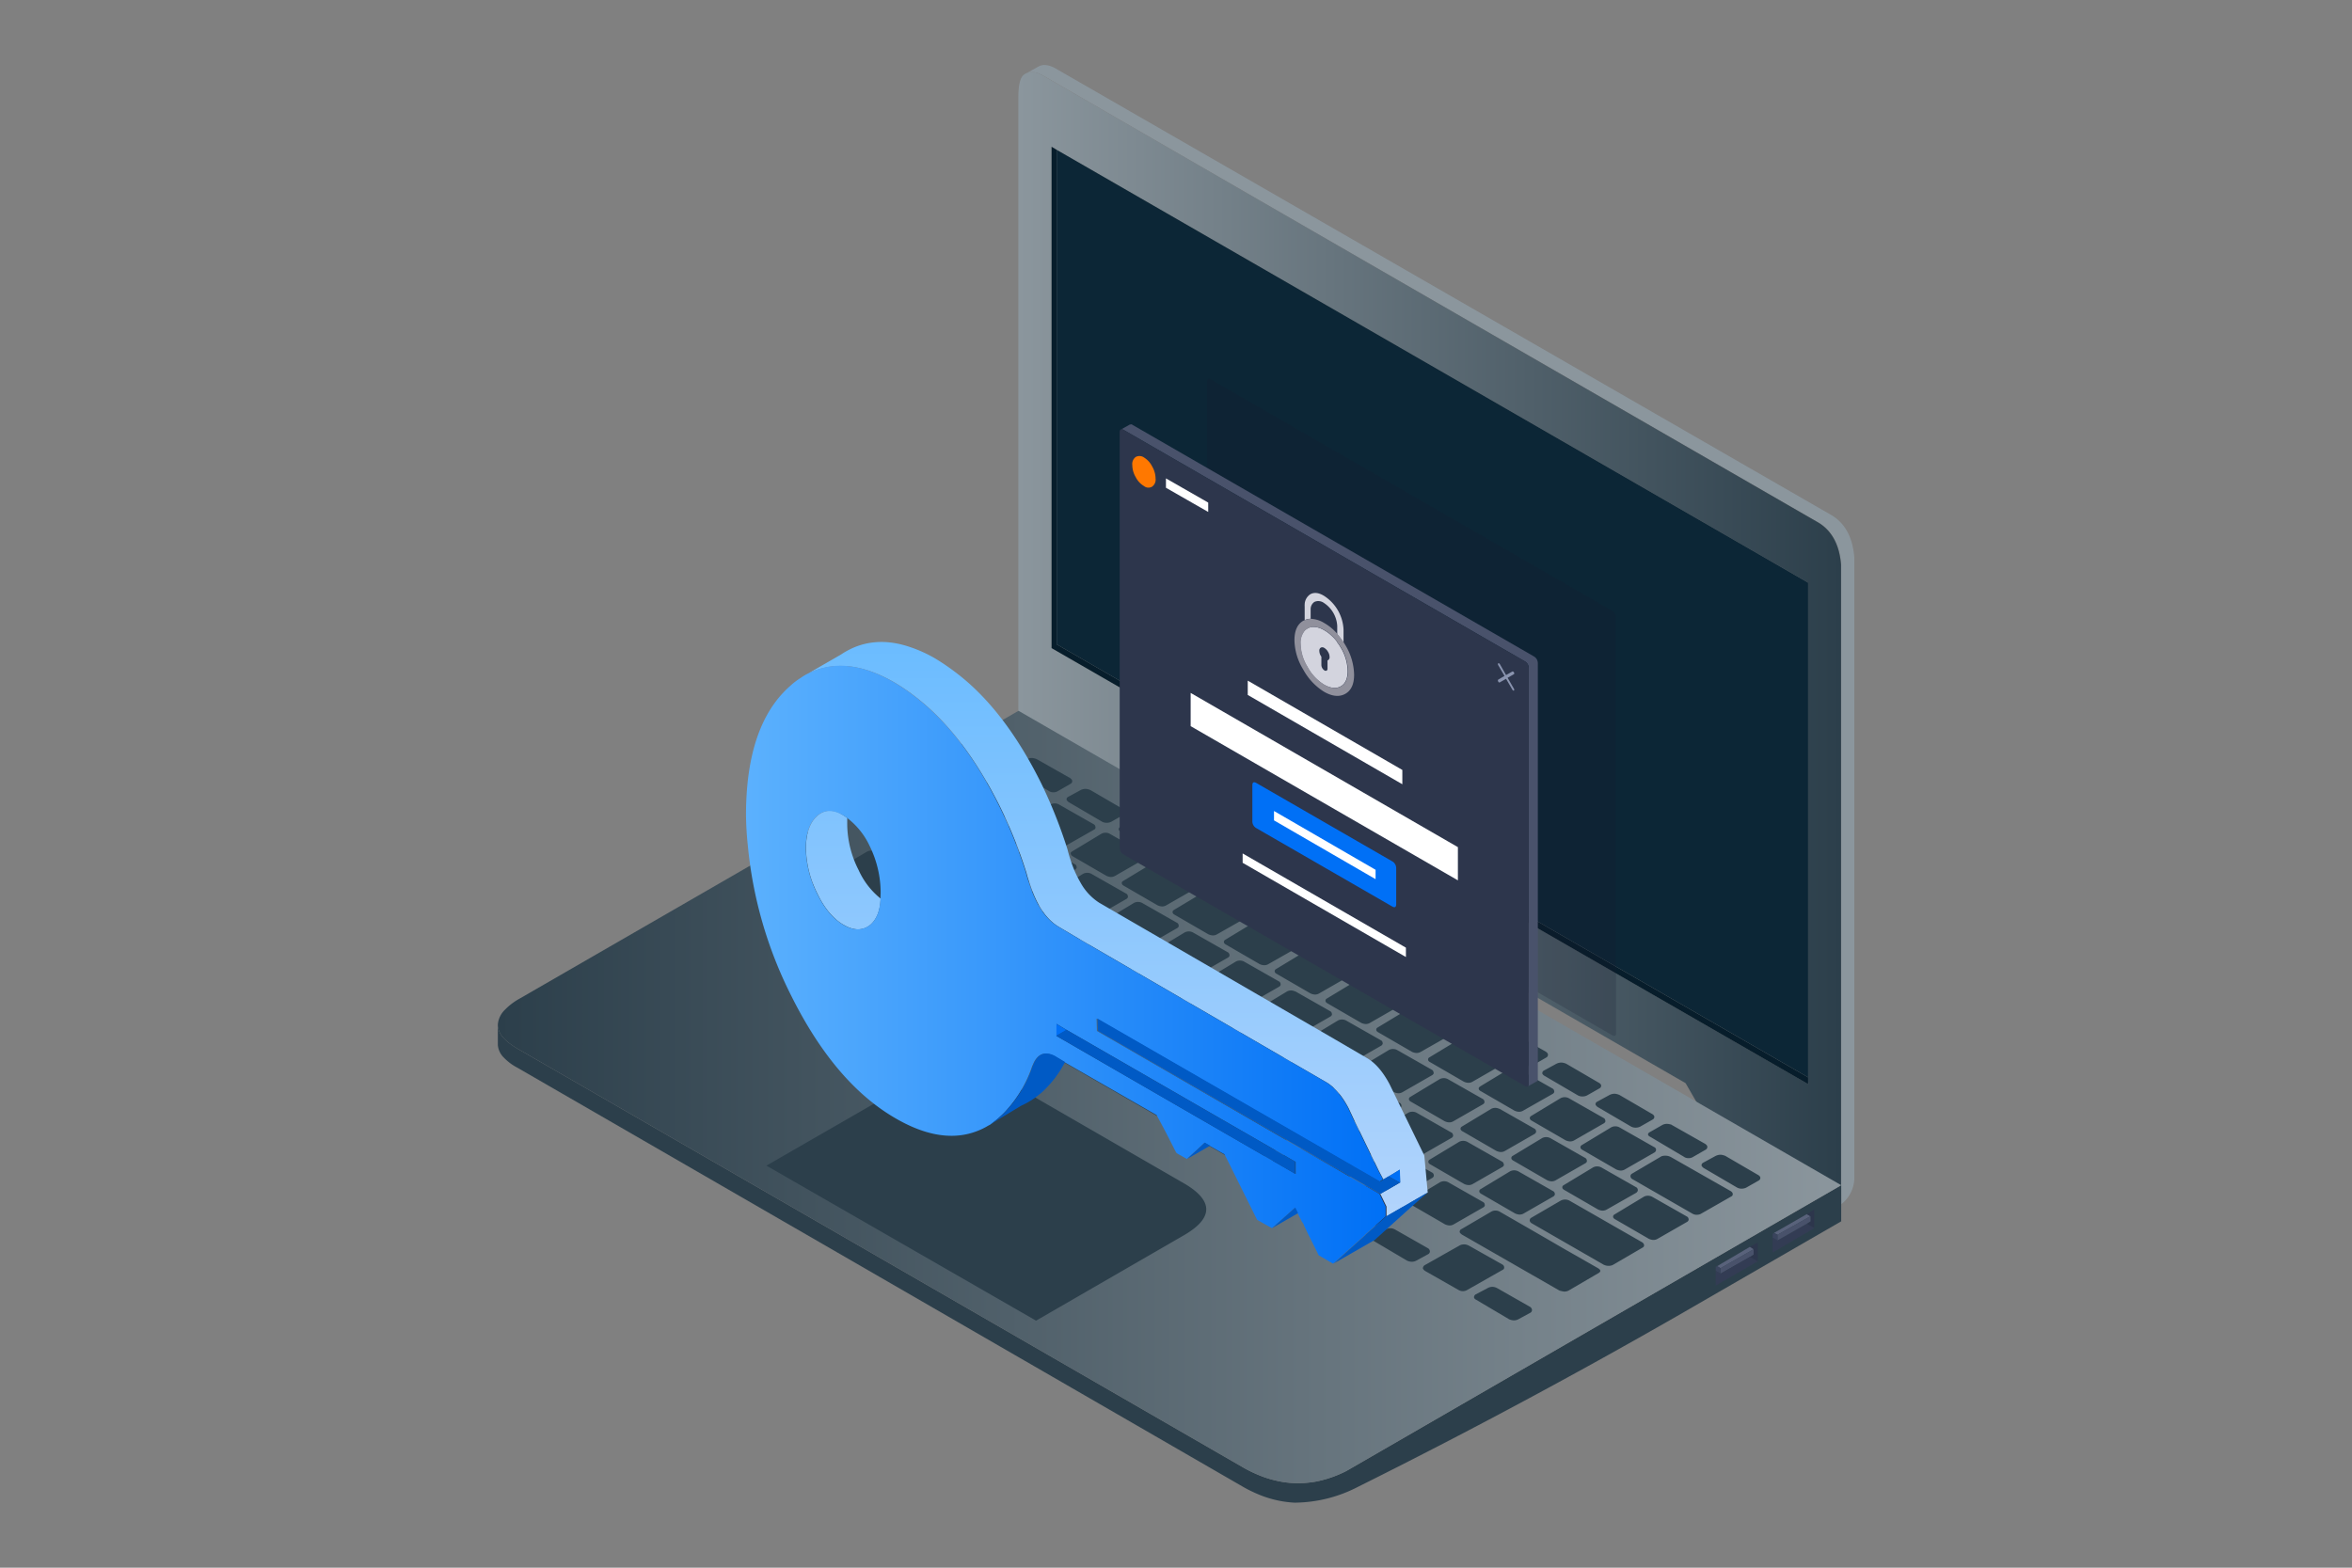<svg width="372" height="248" fill="none" xmlns="http://www.w3.org/2000/svg"><rect width="100%" height="100%" fill="#808080" stroke="none"/><path fill-rule="evenodd" clip-rule="evenodd" d="M291.211 187.633V89.318c-.248-3.059-1.389-5.242-3.423-6.55a1.073 1.073 0 01-.135-.082L165.271 12.114a4.816 4.816 0 00-.863-.431 2.544 2.544 0 00-1.995-.135l1.833-1.024c.791-.431 1.797-.27 3.019.485l122.464 70.518c2.124 1.294 3.31 3.522 3.558 6.685v98.257a5.33 5.33 0 01-2.049 4.016l-.027-2.852z" fill="#8B969D"/><path fill-rule="evenodd" clip-rule="evenodd" d="M162.386 11.548a2.55 2.55 0 011.995.135c.301.114.59.258.863.43l122.382 70.573c.043.03.088.057.135.081 2.034 1.312 3.176 3.495 3.424 6.55v98.316l-22.779-13.154-1.806-3.128-80.95-46.688-1.725.997-1.321-.781-.081.053-21.458-12.346V15.403c0-1.797.252-2.957.755-3.478.05-.05.104-.095.162-.135a2.75 2.75 0 01.404-.242zM285.982 170.43V92.175l-118.851-68.47-.809-.485v79.306l119.687 68.982-.027-1.078z" fill="url(#paint0_linear_720_59345)"/><path fill-rule="evenodd" clip-rule="evenodd" d="M167.13 23.705v78.228l118.852 68.497v1.078l-119.66-68.982V23.22l.808.485z" fill="#071D2B"/><path fill-rule="evenodd" clip-rule="evenodd" d="M285.982 170.429l-118.851-68.496V23.705l118.851 68.47v78.254z" fill="#0C2636"/><path fill-rule="evenodd" clip-rule="evenodd" d="M78.74 162.261a3.18 3.18 0 00.97 1.995c.228.258.481.493.755.701.43.334.88.64 1.348.917l115.024 66.393c.664.369 1.348.702 2.048.998.965.417 1.967.742 2.992.97 1.829.43 3.722.512 5.58.243.445-.053.887-.134 1.321-.243 1.45-.34 2.853-.856 4.178-1.536l78.255-45.206v5.714l-25.959 14.988a978.526 978.526 0 01-50.516 27.038 22.025 22.025 0 01-10.028 2.48 17.084 17.084 0 01-5.823-1.375c-.7-.297-1.384-.629-2.048-.997L81.813 168.893a8.213 8.213 0 01-2.103-1.564 3.177 3.177 0 01-.97-1.995v-3.073z" fill="#2C3F4B"/><path fill-rule="evenodd" clip-rule="evenodd" d="M78.74 162.262v-.189a3.666 3.666 0 011.132-2.345c.076-.07.162-.162.27-.269a9.777 9.777 0 011.995-1.456l78.955-45.557 130.119 75.047-78.255 45.206a18.351 18.351 0 01-4.178 1.537c-.434.109-.876.19-1.321.243a15.016 15.016 0 01-5.58-.243 16.67 16.67 0 01-2.992-.971 21.5 21.5 0 01-2.048-.997L81.813 165.874a12.84 12.84 0 01-1.348-.916 5.193 5.193 0 01-.755-.701 3.177 3.177 0 01-.97-1.995z" fill="url(#paint1_linear_720_59345)"/><path fill-rule="evenodd" clip-rule="evenodd" d="M281.129 195.337l-.539-.297 5.175-2.965.594.323-5.23 2.939z" fill="#59627B"/><path fill-rule="evenodd" clip-rule="evenodd" d="M285.766 192.075l1.186-.755v2.966l-1.186-.701.593-.378v-.808l-.593-.324z" fill="#2D364C"/><path fill-rule="evenodd" clip-rule="evenodd" d="M286.952 194.286l-6.577 3.855v-2.345l.754.431 4.637-2.642 1.186.701z" fill="#333C54"/><path fill-rule="evenodd" clip-rule="evenodd" d="M285.765 193.585l-4.636 2.642v-.89l5.229-2.938v.809l-.593.377z" fill="#49526B"/><path fill-rule="evenodd" clip-rule="evenodd" d="M281.129 196.226l-.754-.431v-.593l.215-.161.539.296v.889z" fill="#3A445D"/><path fill-rule="evenodd" clip-rule="evenodd" d="M278.002 199.542l-1.24-.7.593-.378v-.835l-.593-.378 1.24-.701v2.992z" fill="#2D364C"/><path fill-rule="evenodd" clip-rule="evenodd" d="M277.355 197.628l-5.229 2.993-.539-.324 5.175-3.046.593.377z" fill="#59627B"/><path fill-rule="evenodd" clip-rule="evenodd" d="M277.356 197.629v.835l-.593.378-4.637 2.642v-.863l5.23-2.992z" fill="#49526B"/><path fill-rule="evenodd" clip-rule="evenodd" d="M272.126 200.621v.863l-.755-.431v-.647l.216-.108.539.323z" fill="#3A445D"/><path fill-rule="evenodd" clip-rule="evenodd" d="M276.762 198.841l1.24.701-6.631 3.827v-2.318l.755.432 4.636-2.642z" fill="#333C54"/><path fill-rule="evenodd" clip-rule="evenodd" d="M144.109 171.211c5.269-2.749 10.643-2.624 16.12.378l27.307 15.769c4.367 2.66 4.331 5.311-.108 7.952l-23.56 13.613-42.645-24.525 22.886-13.187zm58.685-27.954l-1.995 1.133a1.613 1.613 0 01-.647.161c-.27.016-.54-.039-.782-.161l-5.202-3.046a1.004 1.004 0 01-.431-.432.44.44 0 01.045-.269.444.444 0 01.197-.189l1.833-.997c.292-.179.628-.273.971-.27.25.025.496.089.727.189l5.041 2.938c.324.162.486.34.486.539a.475.475 0 01-.243.404zm2.426.836c.251.025.496.089.728.189l5.041 2.938c.323.162.485.34.485.539a.475.475 0 01-.243.405l-1.994 1.132a1.62 1.62 0 01-.647.161 1.533 1.533 0 01-.782-.161l-5.203-3.046a1.004 1.004 0 01-.431-.432.434.434 0 01.242-.458l1.834-.997c.296-.182.638-.276.986-.27h-.016zm5.256 6.443c0-.146.081-.27.297-.378l1.887-1.078c.274-.168.596-.244.916-.216.222.026.44.08.647.162l5.284 2.992c.237.162.35.324.35.485a.5.5 0 01-.296.459l-1.968 1.132a1.284 1.284 0 01-.701.189 1.202 1.202 0 01-.782-.243l-5.229-3.1c-.27-.122-.405-.257-.405-.404zm28.725 12.836l5.284 2.992c.237.162.35.324.35.486a.497.497 0 01-.296.458l-1.968 1.132a1.284 1.284 0 01-.701.189 1.202 1.202 0 01-.782-.243l-5.229-3.1c-.27-.126-.405-.26-.405-.404 0-.146.081-.27.297-.377l1.887-1.079c.274-.168.596-.244.916-.215.222.025.44.079.647.161zm-2.992-.862l-1.995 1.132a1.63 1.63 0 01-.647.162 1.53 1.53 0 01-.781-.162l-5.203-3.046a1 1 0 01-.431-.432.434.434 0 01.242-.458l1.833-.997c.292-.179.629-.272.971-.27.251.026.496.089.728.189l5.041 2.938c.323.162.485.34.485.539a.478.478 0 01-.259.426l.016-.021zm-7.925-5.122a.475.475 0 01-.243.404l-1.994 1.133a1.62 1.62 0 01-.647.161c-.271.016-.54-.04-.782-.161l-5.203-3.046a1.004 1.004 0 01-.431-.432.434.434 0 01.243-.458l1.833-.997c.291-.179.628-.273.97-.27.251.025.496.089.728.189l5.041 2.938c.307.183.469.361.469.561l.016-.022zm6.2 16.444a.499.499 0 01.297.431c.037.124-.001.259-.189.404l-4.745 2.723a1.25 1.25 0 01-.7.161 1.885 1.885 0 01-.674-.188l-5.257-3.046c-.248-.124-.377-.27-.377-.432 0-.161.048-.269.242-.377l4.637-2.803a1.407 1.407 0 011.267 0l5.499 3.127zm-7.737-4.179c.038.124 0 .259-.188.405l-4.745 2.722a1.26 1.26 0 01-.7.162 1.907 1.907 0 01-.674-.189l-5.257-3.046c-.248-.124-.377-.269-.377-.431 0-.162.048-.27.242-.377l4.637-2.804a1.42 1.42 0 011.267 0l5.499 3.127a.493.493 0 01.28.453l.016-.022zm17.199.162a.434.434 0 01.242-.458l1.833-.998c.292-.179.628-.272.971-.269.251.025.496.089.728.189l5.04 2.938c.324.161.486.339.486.539a.474.474 0 01-.243.404l-1.995 1.132a1.597 1.597 0 01-.647.162 1.53 1.53 0 01-.781-.162l-5.203-3.046a1 1 0 01-.447-.404l.016-.027zm-6.793 5.58l5.499 3.127a.499.499 0 01.296.431c.038.124-.027.259-.188.405l-4.745 2.722a1.261 1.261 0 01-.701.162 1.918 1.918 0 01-.674-.189l-5.256-3.046c-.248-.124-.377-.269-.377-.431 0-.162.048-.27.242-.377l4.637-2.804c.196-.092.411-.138.628-.135.216.004.43.058.623.157l.016-.022zm-18.762-10.836a.499.499 0 01.296.431c.038.124-.027.259-.188.404l-4.745 2.723c-.213.12-.456.177-.7.162a1.907 1.907 0 01-.674-.189l-5.257-3.046c-.248-.124-.377-.27-.377-.432 0-.161.048-.269.242-.377l4.637-2.803a1.407 1.407 0 011.267 0l5.499 3.127zm-13.532-7.737l5.499 3.127a.499.499 0 01.296.431c.038.124 0 .259-.188.405l-4.745 2.722a1.261 1.261 0 01-.701.162 1.907 1.907 0 01-.673-.189l-5.257-3.046c-.248-.124-.377-.269-.377-.431 0-.162.048-.27.242-.378l4.637-2.803a1.423 1.423 0 011.251.022l.016-.022zm-2.319-1.159c.038.124 0 .259-.188.404l-4.745 2.723a1.25 1.25 0 01-.7.161 1.885 1.885 0 01-.674-.188l-5.257-3.046c-.248-.124-.377-.27-.377-.432 0-.161.048-.269.242-.377l4.637-2.803a1.407 1.407 0 011.267 0l5.499 3.127a.489.489 0 01.296.453v-.022zm2.831 10.324l-4.744 2.696a1.263 1.263 0 01-.701.162 1.907 1.907 0 01-.674-.189l-5.257-3.046c-.248-.124-.377-.27-.377-.431 0-.162.048-.27.242-.378l4.637-2.803a1.424 1.424 0 011.267 0l5.499 3.127a.499.499 0 01.297.431c.021.172-.044.307-.205.453l.016-.022zm1.186.701a1.422 1.422 0 011.267 0l5.499 3.127a.493.493 0 01.297.431c.037.124 0 .259-.189.405l-4.744 2.722a1.263 1.263 0 01-.701.162 1.907 1.907 0 01-.674-.189l-5.257-3.046c-.248-.124-.377-.269-.377-.431 0-.162.048-.27.242-.377l4.637-2.804zm-1.779 6.335l5.499 3.127a.499.499 0 01.297.431c.037.124 0 .259-.189.404l-4.745 2.723a1.258 1.258 0 01-.7.162 1.907 1.907 0 01-.674-.189l-5.257-3.046c-.248-.124-.377-.27-.377-.431 0-.162.048-.27.242-.378l4.637-2.803a1.422 1.422 0 011.251.021l.016-.021zm-2.238-1.024c.038.124 0 .258-.188.404l-4.745 2.722a1.251 1.251 0 01-.7.162 1.885 1.885 0 01-.674-.188l-5.257-3.047c-.248-.124-.377-.269-.377-.431 0-.162.048-.269.242-.377l4.637-2.804a1.42 1.42 0 011.267 0l5.499 3.127a.494.494 0 01.296.432zm7.414 2.129l4.636-2.803a1.411 1.411 0 011.267 0l5.499 3.126a.508.508 0 01.21.174.507.507 0 01.087.258c.037.124-.027.259-.189.404l-4.744 2.723a1.263 1.263 0 01-.701.162 1.907 1.907 0 01-.674-.189l-5.257-3.046c-.248-.124-.377-.27-.377-.432 0-.161.032-.275.226-.382l.017.005zm2.992 3.612l5.499 3.127a.494.494 0 01.296.432c.038.124 0 .258-.188.404l-4.745 2.722a1.253 1.253 0 01-.701.162 1.885 1.885 0 01-.673-.188l-5.257-3.047c-.248-.124-.377-.269-.377-.431 0-.162.048-.269.242-.377l4.637-2.804a1.425 1.425 0 011.251-.005l.016.005zm8.033 4.61l5.499 3.127a.499.499 0 01.296.431c.038.124-.027.259-.188.404l-4.745 2.723a1.261 1.261 0 01-.701.162 1.907 1.907 0 01-.673-.189l-5.257-3.046c-.248-.124-.377-.27-.377-.431 0-.162.048-.27.242-.378l4.637-2.803a1.411 1.411 0 011.251-.006l.016.006zm-3.1-3.154c-.033-.146.048-.27.242-.378l4.637-2.803a1.42 1.42 0 011.267 0l5.499 3.127a.499.499 0 01.296.431c.038.124 0 .259-.188.405l-4.745 2.722a1.26 1.26 0 01-.7.162 1.907 1.907 0 01-.674-.189l-5.257-3.046c-.264-.129-.393-.275-.393-.437l.016.006zm-4.529 7.575l-5.607 3.18a1.356 1.356 0 01-1.429 0l-7.251-4.097c-.232-.161-.35-.312-.35-.458a.656.656 0 01.242-.432l5.634-3.18a1.58 1.58 0 011.429.08l7.251 4.071a.541.541 0 01.297.512.387.387 0 01-.243.318l.027.006zm9.785 3.046l4.637-2.804a1.42 1.42 0 011.267 0l5.499 3.127a.494.494 0 01.296.432c.038.124 0 .258-.188.404l-4.745 2.723c-.213.12-.456.176-.701.161a1.906 1.906 0 01-.673-.188l-5.257-3.047c-.248-.124-.377-.269-.377-.431 0-.162.032-.275.226-.404l.016.027zm-19.597-9.166c0 .146-.113.281-.351.405l-5.121 3.019a1.928 1.928 0 01-1.968 0l-37.254-21.457c-.394-.27-.431-.54-.108-.836l5.445-3.127a1.623 1.623 0 011.564 0l37.335 21.43c.291.157.442.346.442.54l.016.026zm17.117 13.856l5.257 2.992a.665.665 0 01.242.405.49.49 0 01-.242.485l-1.887 1.024a1.451 1.451 0 01-.728.189 1.879 1.879 0 01-.782-.189l-5.148-3.046c-.248-.124-.378-.269-.378-.431a.54.54 0 01.243-.431l1.941-1.025a1.502 1.502 0 011.466.022l.016.005zm24.531-14.475l5.499 3.127a.499.499 0 01.296.431c.038.124 0 .259-.188.404l-4.745 2.723a1.27 1.27 0 01-.701.162 1.907 1.907 0 01-.673-.189l-5.257-3.046c-.248-.124-.377-.27-.377-.432 0-.161.048-.269.242-.377l4.637-2.803a1.42 1.42 0 011.251-.006l.016.006zm-7.332 4.151c.037.124 0 .259-.189.404l-4.745 2.723a1.26 1.26 0 01-.7.162 1.907 1.907 0 01-.674-.189l-5.257-3.046c-.248-.124-.377-.27-.377-.432 0-.161.048-.269.242-.377l4.637-2.803a1.407 1.407 0 011.267 0l5.499 3.126a.495.495 0 01.28.426l.017.006zm2.264 1.105l5.499 3.127a.499.499 0 01.297.431c.037.124-.027.259-.189.405l-4.744 2.722a1.263 1.263 0 01-.701.162 1.907 1.907 0 01-.674-.189l-5.257-3.046c-.248-.124-.377-.269-.377-.431 0-.162.048-.27.242-.377l4.637-2.804a1.425 1.425 0 011.251-.005l.016.005zm-9.246 9.57a.455.455 0 01.296-.432l4.691-2.749c.22-.124.47-.184.722-.174.252.009.496.088.706.228l4.125 2.372c2.088 1.204 4.182 2.417 6.281 3.639l.296.162 4.718 2.695c.539.308.539.593 0 .863l-4.61 2.696c-.225.115-.475.17-.728.161a5.5 5.5 0 01-.728-.161l-4.124-2.373a.112.112 0 00-.024-.019.078.078 0 00-.03-.007l-11.268-6.47c-.221-.178-.339-.313-.339-.437l.016.006zm1.482 2.21l5.257 2.965a.541.541 0 01.296.513.374.374 0 01-.215.323l-5.607 3.181a1.365 1.365 0 01-1.429 0l-5.256-2.992c-.232-.162-.351-.313-.351-.459a.66.66 0 01.243-.431l5.634-3.181a1.58 1.58 0 011.412.076l.016.005zm9.597-3.989a.439.439 0 01.189-.405l4.717-2.749a1.51 1.51 0 01.735-.162c.254.01.502.084.721.216l11.429 6.55a.65.65 0 01.297.458.416.416 0 01-.243.377l-4.717 2.75c-.212.094-.442.14-.674.135a1.757 1.757 0 01-.782-.189l-11.376-6.55a.628.628 0 01-.312-.437l.016.006zm-5.149 10.701l5.257 2.992a.665.665 0 01.242.405.488.488 0 01-.242.485l-1.887 1.024a1.451 1.451 0 01-.728.189 1.879 1.879 0 01-.782-.189l-5.148-3.046c-.248-.124-.378-.269-.378-.431a.54.54 0 01.243-.431l1.941-1.025a1.502 1.502 0 011.466.022l.016.005zm19.328-30.568l5.041 2.938c.323.162.485.34.485.539a.47.47 0 01-.243.404l-1.994 1.132a1.601 1.601 0 01-.647.162c-.27.016-.54-.04-.782-.162l-5.203-3.046a1.002 1.002 0 01-.431-.431.434.434 0 01.243-.458l1.833-.998c.292-.179.628-.272.97-.269.245.025.485.087.712.183l.016.006zm8.276 4.744l5.283 2.992c.237.162.351.324.351.485a.503.503 0 01-.297.459l-1.968 1.132a1.28 1.28 0 01-.701.188 1.193 1.193 0 01-.781-.242l-5.23-3.1c-.269-.126-.404-.261-.404-.404 0-.146.081-.27.296-.378l1.887-1.078a1.5 1.5 0 01.917-.216c.215.018.427.064.631.135l.016.027zm-.162 5.068l9.516 5.418c.199.146.296.286.296.431a.375.375 0 01-.242.405l-4.718 2.695a1.18 1.18 0 01-.593.189 1.328 1.328 0 01-.863-.189l-9.461-5.445a.545.545 0 01-.297-.431.456.456 0 01.243-.431l4.663-2.75a1.909 1.909 0 011.44.102l.016.006zm-5.391 5.634l-4.745 2.695a1.261 1.261 0 01-.701.162 1.907 1.907 0 01-.673-.189l-5.257-3.046c-.248-.124-.377-.269-.377-.431 0-.162.048-.27.242-.377l4.637-2.804a1.416 1.416 0 011.267 0l5.499 3.127a.499.499 0 01.296.431c.022.146-.043.281-.204.426l.016.006zm2.426.647l5.499 3.127a.499.499 0 01.296.431c.038.124-.027.259-.188.404l-4.745 2.723a1.252 1.252 0 01-.701.161 1.885 1.885 0 01-.673-.188l-5.257-3.046c-.248-.124-.377-.27-.377-.432 0-.161.048-.269.242-.377l4.637-2.803a1.412 1.412 0 011.251-.006l.016.006zm8.087-5.365l1.833-.997c.292-.179.628-.273.97-.27.251.025.497.089.728.189l5.041 2.938c.323.162.485.34.485.539a.485.485 0 01-.067.235.483.483 0 01-.175.17l-1.995 1.132a1.635 1.635 0 01-.647.162c-.271.016-.54-.04-.782-.162l-5.203-3.046a1.008 1.008 0 01-.431-.431.433.433 0 01.27-.464l-.027.005zm-100.079-59.924l-1.968 1.132c-.21.129-.454.195-.701.189a1.198 1.198 0 01-.781-.243l-5.23-3.1c-.27-.122-.404-.257-.404-.404 0-.146.08-.27.296-.378l1.887-1.078c.274-.168.596-.244.917-.216.221.026.439.08.647.162l5.283 2.992c.237.162.35.324.35.486a.489.489 0 01-.296.458zm10.702 5.526c.251.025.496.089.727.189l5.041 2.938c.324.162.486.339.486.539a.475.475 0 01-.243.404l-1.995 1.133a1.613 1.613 0 01-.647.161c-.27.016-.54-.04-.782-.161l-5.202-3.046a1.004 1.004 0 01-.431-.432.434.434 0 01.242-.458l1.833-.997c.292-.181.628-.276.971-.275v.005zm-4.233.458a1.597 1.597 0 01-.646.162c-.271.016-.54-.04-.782-.162l-5.203-3.046a.997.997 0 01-.431-.431.433.433 0 01.243-.459l1.833-.997c.291-.179.628-.272.97-.269.251.025.496.088.728.188l5.041 2.939c.323.161.485.339.485.539a.474.474 0 01-.243.404L175.756 130zm-5.66 7.548l-4.745 2.723a1.27 1.27 0 01-.701.162 1.918 1.918 0 01-.674-.189l-5.256-3.046c-.248-.124-.377-.27-.377-.432 0-.161.048-.269.242-.377l4.637-2.804a1.416 1.416 0 011.267 0l5.499 3.127a.5.5 0 01.296.432c.038.118-.027.253-.188.399v.005zm-7.926-5.068a.337.337 0 01-.215.351l-4.745 2.749a1.365 1.365 0 01-.593.135 1.96 1.96 0 01-.835-.189l-9.327-5.337a.419.419 0 01-.27-.377.448.448 0 01.297-.405l4.555-2.722c.261-.154.561-.229.863-.216.252.009.496.094.701.243l9.165 5.229a.82.82 0 01.404.534v.005zm5.327 10.945l5.499 3.126a.502.502 0 01.297.432c.037.124 0 .259-.189.404l-4.744 2.696a1.263 1.263 0 01-.701.162 1.907 1.907 0 01-.674-.189l-5.257-3.046c-.248-.124-.377-.27-.377-.431 0-.162.048-.27.243-.378l4.636-2.803a1.416 1.416 0 011.267.027zm-2.426-.647l-4.744 2.722a1.263 1.263 0 01-.701.162 1.907 1.907 0 01-.674-.189l-5.257-3.046c-.248-.124-.377-.269-.377-.431 0-.162.048-.27.242-.378l4.637-2.803a1.423 1.423 0 011.267 0l5.499 3.127a.499.499 0 01.297.431c.048.146-.017.281-.178.426l-.011-.021zm1.617-1.753l4.637-2.803a1.42 1.42 0 011.267 0l5.499 3.127a.499.499 0 01.296.431c.038.124 0 .259-.188.405l-4.745 2.722a1.26 1.26 0 01-.7.162 1.907 1.907 0 01-.674-.189l-5.257-3.046c-.248-.124-.377-.269-.377-.431 0-.162.059-.248.253-.356l-.011-.022zm-4.663 8.087l-4.744 2.723a1.263 1.263 0 01-.701.162 1.907 1.907 0 01-.674-.189l-5.257-3.046c-.248-.124-.377-.27-.377-.431 0-.162.048-.27.242-.378l4.637-2.803a1.423 1.423 0 011.267 0l5.499 3.127a.499.499 0 01.297.431c.048.146-.017.28-.178.426l-.011-.022zm2.453.701l5.499 3.127a.494.494 0 01.297.432c.037.124-.027.258-.189.404l-4.745 2.723c-.212.12-.456.176-.7.161a1.905 1.905 0 01-.674-.188l-5.257-3.047c-.248-.124-.377-.269-.377-.431 0-.162.048-.27.242-.377l4.637-2.804a1.422 1.422 0 011.278.022l-.011-.022zm9.812-1.725a1.423 1.423 0 011.267 0l5.499 3.127a.499.499 0 01.297.431c.037.124 0 .259-.189.405l-4.744 2.722a1.263 1.263 0 01-.701.162 1.907 1.907 0 01-.674-.189l-5.257-3.046c-.248-.124-.377-.269-.377-.431 0-.162.048-.27.243-.377l4.636-2.804zm.189-2.076c-.033-.145.048-.269.242-.377l4.637-2.803a1.407 1.407 0 011.267 0l5.499 3.127a.499.499 0 01.296.431c.038.124 0 .259-.188.404l-4.745 2.723c-.213.12-.456.177-.7.162a1.907 1.907 0 01-.674-.189l-5.257-3.046c-.237-.103-.35-.248-.35-.41l-.027-.022zm20.136-8.087a.5.5 0 01-.296.459l-1.968 1.132a1.284 1.284 0 01-.701.189 1.202 1.202 0 01-.782-.243l-5.229-3.1c-.27-.122-.405-.257-.405-.404 0-.146.081-.27.297-.378l1.887-1.078c.274-.168.596-.244.916-.216.222.026.44.08.647.162l5.284 2.992c.248.184.361.345.361.507l-.011-.022zm-11.861 12.374l4.637-2.804a1.42 1.42 0 011.267 0l5.499 3.127a.499.499 0 01.297.431c.037.124 0 .259-.189.405l-4.745 2.722a1.26 1.26 0 01-.7.162 1.907 1.907 0 01-.674-.189l-5.257-3.046c-.248-.124-.377-.269-.377-.431 0-.162.081-.243.28-.356l-.038-.021zm-50.344-12.805l4.691-2.749a1.37 1.37 0 011.429.054l4.124 2.372c2.085 1.204 4.178 2.417 6.281 3.639l.296.162 4.718 2.695c.539.308.539.593.027.863l-4.61 2.695a1.482 1.482 0 01-.728.162 5.348 5.348 0 01-.728-.162l-4.124-2.372a.083.083 0 00-.054 0l-11.268-6.496c-.232-.146-.35-.281-.35-.405a.454.454 0 01.296-.458zm-7.898 4.583l5.634-3.181a1.58 1.58 0 011.429.081l5.256 2.965a.541.541 0 01.297.512.382.382 0 01-.216.324l-5.607 3.181a1.365 1.365 0 01-1.429 0l-5.256-2.993c-.232-.161-.35-.312-.35-.458a.656.656 0 01.242-.41v-.021zm7.791 5.014a.656.656 0 01.242-.432l5.634-3.18a1.592 1.592 0 011.429.08l5.256 2.966a.539.539 0 01.297.512.385.385 0 01-.216.323l-5.607 3.181a1.365 1.365 0 01-1.428 0l-5.257-2.992c-.232-.14-.35-.291-.35-.437v-.021zm11.807-16.39a1.366 1.366 0 011.428.054l11.322 6.524c.539.307.539.593 0 .862l-4.61 2.696a1.49 1.49 0 01-.727.162 3.079 3.079 0 01-.782-.216l-11.268-6.497c-.232-.145-.35-.28-.35-.404a.447.447 0 01.296-.431l4.691-2.75zm2.237 17.441a1.58 1.58 0 011.429.081l5.256 2.965a.54.54 0 01.297.539.385.385 0 01-.216.324l-5.607 3.181a1.365 1.365 0 01-1.429 0l-5.256-2.993c-.232-.161-.351-.312-.351-.458a.66.66 0 01.243-.431l5.634-3.208zm9.381 4.744l7.251 4.071a.539.539 0 01.297.512.385.385 0 01-.216.323l-5.607 3.181a1.365 1.365 0 01-1.429 0l-7.251-4.097c-.232-.162-.35-.313-.35-.458a.656.656 0 01.242-.432l5.634-3.181a1.587 1.587 0 011.429.103v-.022zm35.475 11.187l-5.257-3.046c-.248-.124-.377-.269-.377-.431 0-.162.048-.27.242-.378l4.637-2.803a1.416 1.416 0 011.267 0l5.499 3.127a.499.499 0 01.296.431c.038.124-.027.259-.188.405l-4.745 2.722a1.261 1.261 0 01-.701.162 1.917 1.917 0 01-.657-.167l-.016-.022zm-1.995-7.413l-4.745 2.723a1.26 1.26 0 01-.7.162 1.907 1.907 0 01-.674-.189l-5.257-3.046c-.248-.124-.377-.27-.377-.431 0-.162.048-.27.242-.378l4.637-2.803a1.42 1.42 0 011.267 0l5.499 3.127a.499.499 0 01.296.431c.038.145-.026.28-.188.426v-.022zm-.539 7.09l5.499 3.127a.497.497 0 01.296.431c.038.124 0 .259-.188.404l-4.745 2.723a1.261 1.261 0 01-.701.162 1.918 1.918 0 01-.674-.189l-5.256-3.046c-.248-.124-.377-.27-.377-.431 0-.162.048-.27.242-.378l4.637-2.803a1.412 1.412 0 011.267.022v-.022zm-2.238-1.051c.038.124 0 .258-.188.404l-4.745 2.722a1.253 1.253 0 01-.701.162 1.896 1.896 0 01-.674-.188l-5.256-3.047c-.248-.124-.377-.269-.377-.431 0-.162.048-.269.242-.377l4.637-2.804a1.416 1.416 0 011.267 0l5.499 3.127a.49.49 0 01.296.453v-.021zm-8.087-4.718c.038.124 0 .259-.188.404l-4.745 2.723a1.261 1.261 0 01-.701.162 1.907 1.907 0 01-.673-.189l-5.257-3.046c-.248-.124-.377-.27-.377-.431 0-.162.048-.27.242-.378l4.637-2.803a1.416 1.416 0 011.267 0l5.499 3.127a.496.496 0 01.269.431h.027zm29.41-7.499l5.499 3.127a.496.496 0 01.296.431c.038.124-.027.259-.189.405l-4.744 2.722a1.261 1.261 0 01-.701.162 1.913 1.913 0 01-.674-.189l-5.256-3.046c-.248-.124-.378-.269-.378-.431 0-.162.049-.27.243-.378l4.637-2.803a1.416 1.416 0 011.267 0zm-2.427-.647l-4.744 2.696a1.252 1.252 0 01-.701.161 1.89 1.89 0 01-.674-.188l-5.256-3.046c-.248-.124-.378-.27-.378-.432 0-.161.049-.269.243-.377l4.637-2.803a1.404 1.404 0 011.266 0l5.5 3.126a.498.498 0 01.296.432c.038.151-.027.286-.189.431zm26.687 14.611l5.499 3.126a.495.495 0 01.297.432c.038.124-.027.258-.189.404l-4.744 2.723a1.254 1.254 0 01-.701.161 1.89 1.89 0 01-.674-.188l-5.256-3.046c-.248-.124-.378-.27-.378-.432 0-.161.049-.269.243-.377l4.636-2.803a1.415 1.415 0 011.267.005v-.005zm-2.695-1.564a.496.496 0 01.296.431c.038.124 0 .259-.188.405l-4.745 2.695a1.261 1.261 0 01-.701.162 1.913 1.913 0 01-.674-.189l-5.256-3.046c-.248-.124-.378-.269-.378-.431 0-.162.049-.27.243-.378l4.637-2.803a1.416 1.416 0 011.267 0l5.499 3.154zm4.798 8.977l4.637-2.804a1.416 1.416 0 011.266 0l5.5 3.127a.496.496 0 01.296.431c.038.124 0 .259-.189.405l-4.744 2.695a1.261 1.261 0 01-.701.162 1.913 1.913 0 01-.674-.189l-5.256-3.046c-.248-.124-.378-.269-.378-.431 0-.162.076-.243.27-.35h-.027zm8.087 4.663l4.636-2.804a1.423 1.423 0 011.267 0l5.5 3.128a.496.496 0 01.296.431c.038.124 0 .259-.189.404l-4.744 2.723c-.213.12-.457.177-.701.162a1.913 1.913 0 01-.674-.189l-5.256-3.046c-.248-.124-.378-.27-.378-.432 0-.161.049-.269.243-.377zm-26.417-21.376l5.499 3.126a.498.498 0 01.296.432c.038.124 0 .258-.189.404l-4.744 2.723a1.252 1.252 0 01-.701.161 1.89 1.89 0 01-.674-.188l-5.256-3.046c-.248-.124-.378-.27-.378-.432 0-.161.049-.269.243-.377l4.637-2.803a1.414 1.414 0 011.293 0h-.026zm46.122 26.74c.038.124-.027.259-.189.405l-4.744 2.722a1.261 1.261 0 01-.701.162 1.913 1.913 0 01-.674-.189l-5.256-3.046c-.248-.124-.378-.269-.378-.431 0-.162.049-.27.243-.378l4.637-2.803a1.416 1.416 0 011.266 0l5.5 3.127a.493.493 0 01.323.431h-.027zm-92.569-46.823c-.032-.146.049-.27.243-.378l4.637-2.803a1.416 1.416 0 011.267 0l5.499 3.127a.496.496 0 01.296.431c.038.124 0 .259-.189.405l-4.744 2.722a1.261 1.261 0 01-.701.162 1.913 1.913 0 01-.674-.189l-5.256-3.046c-.221-.124-.351-.269-.351-.431h-.027zm3.72-3.828l-4.744 2.696a1.252 1.252 0 01-.701.161 1.89 1.89 0 01-.674-.188l-5.256-3.046c-.248-.124-.378-.27-.378-.432 0-.161.049-.269.243-.377l4.637-2.803a1.404 1.404 0 011.267 0l5.499 3.126a.498.498 0 01.296.432c.065.151 0 .286-.162.431h-.027zm-8.087-4.663l-4.744 2.722a1.261 1.261 0 01-.701.162 1.913 1.913 0 01-.674-.189l-5.256-3.046c-.248-.124-.378-.269-.378-.431 0-.162.049-.27.243-.378l4.637-2.803a1.417 1.417 0 011.267 0l5.499 3.127a.496.496 0 01.296.431c.038.124-.027.259-.189.405zm12.454 13.154c-.032-.145.049-.269.243-.377l4.637-2.803a1.404 1.404 0 011.266 0l5.5 3.126a.498.498 0 01.296.432c.038.124 0 .258-.189.404l-4.744 2.723a1.252 1.252 0 01-.701.161 1.89 1.89 0 01-.674-.188l-5.256-3.046c-.248-.124-.378-.27-.378-.432zm12.913 1.429a1.416 1.416 0 011.267 0l5.499 3.127a.496.496 0 01.296.431c.038.124 0 .259-.189.405l-4.744 2.695a1.261 1.261 0 01-.701.162 1.913 1.913 0 01-.674-.189l-5.256-3.046c-.248-.124-.378-.269-.378-.431 0-.162.049-.27.243-.378l4.637-2.776z" fill="#2C3F4B"/><path fill-rule="evenodd" clip-rule="evenodd" d="M216.272 187.736l5.256 2.965a.54.54 0 01.297.539.382.382 0 01-.216.324l-5.607 3.181a1.362 1.362 0 01-1.428 0l-5.257-2.992c-.232-.162-.35-.313-.35-.459a.654.654 0 01.242-.431l5.634-3.181a1.584 1.584 0 011.429.054z" fill="#252F46"/><path fill-rule="evenodd" clip-rule="evenodd" d="M254.954 96.596a1.23 1.23 0 01.647 1.132v65.645a.658.658 0 01-.108.431c-.107.108-.285.092-.539-.054l-63.401-36.58a1.23 1.23 0 01-.647-1.132V60.399c0-.253.054-.404.161-.458a.542.542 0 01.459.08l63.428 36.575z" fill="#141D31" fill-opacity=".2"/><path fill-rule="evenodd" clip-rule="evenodd" d="M177.293 67.947l1.412-.793h.086c.108-.06.238-.027.389.092l63.401 36.58a1.235 1.235 0 01.647 1.132v65.666c.006.128-.012.256-.054.377l-1.482.836a.671.671 0 00.108-.431V105.74a1.243 1.243 0 00-.647-1.133L177.74 68.022a.534.534 0 00-.447-.076z" fill="#49526B"/><path fill-rule="evenodd" clip-rule="evenodd" d="M241.692 171.831c-.108.108-.286.092-.539-.054l-63.412-36.579a1.233 1.233 0 01-.647-1.133V68.399c0-.253.054-.404.161-.458h.027a.542.542 0 01.459.081l63.401 36.58a1.235 1.235 0 01.647 1.132V171.4a.66.66 0 01-.097.431z" fill="#2D364C"/><path fill-rule="evenodd" clip-rule="evenodd" d="M206.352 98.106v-2.157a1.63 1.63 0 010-.296 1.989 1.989 0 01.889-1.645c.615-.338 1.334-.257 2.157.243a6.71 6.71 0 013.1 5.337v2.076a5.642 5.642 0 00-.404-.566 5.848 5.848 0 00-.593-.755v-1.32a4.665 4.665 0 00-.617-2.072 4.664 4.664 0 00-1.486-1.568 1.485 1.485 0 00-1.51-.162 1.38 1.38 0 00-.593 1.186v1.483c-.2-.002-.4.025-.593.08a3.24 3.24 0 00-.35.136zm5.175 3.504a.063.063 0 010 .054c.2.255.381.526.54.809a7.379 7.379 0 011.078 3.693c0 1.186-.36 1.985-1.078 2.399-.719.413-1.6.332-2.642-.243a7.402 7.402 0 01-2.642-2.803 7.276 7.276 0 01-1.105-3.666 2.964 2.964 0 01.647-2.076 2.116 2.116 0 01.997-.566c.322-.053.652-.044.971.027.4.087.783.242 1.132.458a5.27 5.27 0 011.132.836c.366.318.692.68.97 1.078zm-2.075.889a.542.542 0 00-.539-.053.532.532 0 00-.243.512c.005.287.089.566.243.808l.081.135v1.294c.004.17.05.337.134.486.085.152.205.281.351.377a.361.361 0 00.35.027.344.344 0 00.135-.324v-1.294a.286.286 0 01.081-.027.538.538 0 00.242-.539 1.505 1.505 0 00-.242-.781 1.616 1.616 0 00-.593-.621z" fill="#D3D4DE"/><path fill-rule="evenodd" clip-rule="evenodd" d="M212.552 101.663l.243.405a9.375 9.375 0 011.375 4.663c0 1.493-.459 2.496-1.375 3.019-.917.523-2.049.442-3.343-.296a9.472 9.472 0 01-3.342-3.559 9.16 9.16 0 01-1.375-4.609c0-1.51.458-2.534 1.375-3.073.091-.038.172-.07.242-.108.132-.054.267-.099.405-.135a2.07 2.07 0 01.593-.08c.081 0 .162.01.242.026.662.067 1.3.288 1.86.647a7.832 7.832 0 011.86 1.483c.091.09.173.189.243.296.218.235.416.488.593.755.147.18.282.369.404.566zm-.997 0v-.054a5.946 5.946 0 00-.944-1.078 5.262 5.262 0 00-1.132-.836 3.622 3.622 0 00-1.132-.458 2.57 2.57 0 00-.97-.027 2.112 2.112 0 00-.998.566 2.968 2.968 0 00-.647 2.076 7.28 7.28 0 001.105 3.666 7.41 7.41 0 002.642 2.803c1.046.594 1.927.674 2.642.243.715-.431 1.075-1.231 1.078-2.399a7.369 7.369 0 00-1.078-3.693 6.48 6.48 0 00-.566-.809z" fill="#90909C"/><path fill-rule="evenodd" clip-rule="evenodd" d="M230.586 139.268l-42.268-24.395v-5.257l42.268 24.396v5.256z" fill="#fff"/><path fill-rule="evenodd" clip-rule="evenodd" d="M220.181 136.248a1.242 1.242 0 01.647 1.132v5.634c0 .502-.216.631-.647.378l-21.458-12.373a1.241 1.241 0 01-.647-1.132v-5.635c0-.501.216-.63.647-.377l21.458 12.373z" fill="#0070F6"/><path fill-rule="evenodd" clip-rule="evenodd" d="M222.364 151.398l-25.824-14.907v-1.482l25.824 14.907v1.482zm-4.798-12.319l-16.066-9.3v-1.483l16.066 9.3v1.483zm4.232-15.015l-24.449-14.125v-2.265l24.449 14.126v2.264z" fill="#fff"/><path fill-rule="evenodd" clip-rule="evenodd" d="M179.088 73.58a1.388 1.388 0 01.539-1.289 1.25 1.25 0 011.316.082 3.54 3.54 0 011.288 1.417 3.92 3.92 0 01.539 1.925 1.356 1.356 0 01-.539 1.262 1.12 1.12 0 01-1.288-.081 3.447 3.447 0 01-1.316-1.418 3.813 3.813 0 01-.539-1.898z" fill="#FF7800"/><path fill-rule="evenodd" clip-rule="evenodd" d="M184.41 75.678l6.685 3.828v1.483l-6.685-3.828v-1.483z" fill="#fff"/><path fill-rule="evenodd" clip-rule="evenodd" d="M239.202 106.225a.131.131 0 01.071-.005.13.13 0 01.063.031.261.261 0 01.108.108.272.272 0 01.054.162.181.181 0 01-.054.135l-.997.566.997 1.725a.272.272 0 01.054.162.181.181 0 01-.054.135.125.125 0 01-.108 0 .537.537 0 01-.134-.135l-.998-1.725-.997.566a.196.196 0 01-.135 0 .286.286 0 01-.108-.135.479.479 0 01-.054-.189.113.113 0 01.012-.062.11.11 0 01.042-.046l.997-.593-.997-1.698a.479.479 0 01-.054-.189.108.108 0 01.012-.061.11.11 0 01.042-.046h.108a.236.236 0 01.135.107l.997 1.753.998-.566z" fill="#8A94AF"/><path fill-rule="evenodd" clip-rule="evenodd" d="M127.854 106.516l5.149-2.965a12.187 12.187 0 012.211-1.187c2.677-1.078 5.589-1.078 8.733 0a21.08 21.08 0 014.017 1.834 36.482 36.482 0 013.235 2.21c5.143 3.896 9.654 9.764 13.532 17.603a77.478 77.478 0 014.097 10.324c.162.631.324 1.186.486 1.671.38 1.231.895 2.415 1.536 3.532a8.892 8.892 0 002.992 3.261l37.524 21.754 4.798 2.804c1.348.769 2.552 2.152 3.612 4.151l5.499 11.295.539 5.849-6.523 3.774v-1.558l-.97-1.995 3.073-1.779h.053l-.053-2.048-1.78 1.078-.808.458-.701-1.321-2.669-5.499-1.321-2.723-.808-1.725c-1.057-2.013-2.27-3.405-3.64-4.178l-4.798-2.777-33.965-19.705-3.504-2.075c-1.941-1.172-3.451-3.437-4.529-6.794a17.408 17.408 0 01-.512-1.671 73.546 73.546 0 00-4.098-10.297c-3.881-7.836-8.374-13.703-13.478-17.603a30.172 30.172 0 00-3.235-2.21c-3.953-2.301-7.574-3.109-10.863-2.426-.98.189-1.931.505-2.831.938zm6.147 22.886v1.051a16.17 16.17 0 001.806 7.198 12.19 12.19 0 003.477 4.501c-.068 1.869-.598 3.244-1.59 4.125-1.187.984-2.606.993-4.26.026-1.653-.966-3.028-2.593-4.124-4.879a16.527 16.527 0 01-1.833-7.197c0-2.372.593-4.088 1.779-5.149 1.186-1.06 2.561-1.096 4.125-.107.215.133.422.279.62.436v-.005z" fill="url(#paint2_linear_720_59345)"/><path fill-rule="evenodd" clip-rule="evenodd" d="M156.59 177.928a5.965 5.965 0 00-.593.324c-4.115 2.278-8.905 1.829-14.368-1.348-6.43-3.72-11.956-10.244-16.578-19.571a66.468 66.468 0 01-6.766-23.506 50.108 50.108 0 01-.297-4.96c.022-9.47 2.34-16.246 6.955-20.325a11.281 11.281 0 011.725-1.321 8.267 8.267 0 011.186-.701 11.67 11.67 0 012.75-.97c3.289-.683 6.91.126 10.863 2.426a30.172 30.172 0 013.235 2.21c5.122 3.897 9.615 9.764 13.478 17.603a73.595 73.595 0 014.098 10.297c.143.566.314 1.124.512 1.672 1.078 3.36 2.588 5.625 4.529 6.793l3.504 2.075 33.965 19.706 4.799 2.776c1.369.773 2.582 2.166 3.639 4.178l.808 1.726 1.321 2.722 2.669 5.499.701 1.321-.539.378-44.748-25.798.054 1.941 44.694 25.797.97 1.995v1.564l-1.078.97-2.157 1.914-.054.081-4.717 4.232-.323.27-2.265-1.321-.269-.566-1.456-2.911-.593-1.241a1.215 1.215 0 00-.297-.539l-.7-1.374-.432-.89-3.639 3.235-2.345-1.321-4.232-8.518-.485-.971-.459-.889-2.318-1.321-.836-.486-2.776 2.561-1.618-.916a7.849 7.849 0 01-.323-.566 157.071 157.071 0 00-2.696-5.176l-.161-.296-14.557-8.357-1.617-.97c-1.578-.791-2.71-.333-3.397 1.374a2.954 2.954 0 00-.189.459 19.523 19.523 0 01-4.016 6.766c-.286.324-.593.63-.917.916-.518.484-1.067.935-1.644 1.348zm12.13-14.988l-1.617-.97v1.914l37.82 21.835v-1.914L168.72 162.94zm-29.463-20.783c0-.34.027-.712.027-1.105a16.73 16.73 0 00-1.698-7.144 11.904 11.904 0 00-3.586-4.502 6.434 6.434 0 00-.647-.431c-1.617-.931-2.992-.895-4.124.108-1.186 1.078-1.779 2.795-1.779 5.149a16.527 16.527 0 001.833 7.197c1.132 2.318 2.507 3.945 4.124 4.879 1.618.935 3.038.926 4.26-.027.992-.884 1.522-2.26 1.59-4.129v.005z" fill="url(#paint3_linear_720_59345)"/><path fill-rule="evenodd" clip-rule="evenodd" d="M221.41 187.094l-1.779-.997 1.779-1.078.054 2.048-.054.027zm-54.317-23.209v-1.914l1.617.97-1.617.944z" fill="#0070F6"/><path fill-rule="evenodd" clip-rule="evenodd" d="M219.615 186.091l1.779.998-3.073 1.779-44.694-25.798-.054-1.941 44.748 25.798.539-.377.755-.459zm6.2 2.561l-1.133.97-2.237 1.995-4.69 4.233-.324.296-6.523 3.747.323-.269 4.717-4.233.054-.081 2.157-1.914 1.078-.97 6.578-3.774zm-58.766-24.8l1.618-.943 36.175 20.864v1.914l-37.793-21.835zm34.181 30.407l3.639-3.235.432.89-4.071 2.345zm-9.839-13.02l-3.612 2.076 2.776-2.561.836.485zm-34.828-3.343a16.46 16.46 0 001.752-1.347c.324-.287.631-.593.917-.917a19.505 19.505 0 004.016-6.766c.05-.158.113-.311.189-.458.683-1.711 1.815-2.169 3.397-1.375l1.617.97a17.266 17.266 0 01-3.639 4.772c-.248.199-.491.393-.728.593-.79.61-1.65 1.126-2.561 1.536l-4.96 2.992z" fill="#0070F6"/><path fill-rule="evenodd" clip-rule="evenodd" d="M219.615 186.091l1.779.998-3.073 1.779-44.694-25.798-.054-1.941 44.748 25.798.539-.377.755-.459zm6.2 2.561l-1.133.97-2.237 1.995-4.69 4.233-.324.296-6.523 3.747.323-.269 4.717-4.233.054-.081 2.157-1.914 1.078-.97 6.578-3.774zm-58.766-24.8l1.618-.943 36.175 20.864v1.914l-37.793-21.835zm34.181 30.407l3.639-3.235.432.89-4.071 2.345zm-9.839-13.02l-3.612 2.076 2.776-2.561.836.485zm-34.828-3.343a16.46 16.46 0 001.752-1.347c.324-.287.631-.593.917-.917a19.505 19.505 0 004.016-6.766c.05-.158.113-.311.189-.458.683-1.711 1.815-2.169 3.397-1.375l1.617.97a17.266 17.266 0 01-3.639 4.772c-.248.199-.491.393-.728.593-.79.61-1.65 1.126-2.561 1.536l-4.96 2.992z" fill="#000" fill-opacity=".2"/><defs><linearGradient id="paint0_linear_720_59345" x1="161.066" y1="99.509" x2="291.198" y2="99.509" gradientUnits="userSpaceOnUse"><stop stop-color="#8B969D"/><stop offset="1" stop-color="#2C3F4B"/></linearGradient><linearGradient id="paint1_linear_720_59345" x1="78.74" y1="173.533" x2="291.233" y2="173.533" gradientUnits="userSpaceOnUse"><stop stop-color="#2C3F4B"/><stop offset="1" stop-color="#8B969D"/></linearGradient><linearGradient id="paint2_linear_720_59345" x1="176.646" y1="101.556" x2="176.646" y2="192.426" gradientUnits="userSpaceOnUse"><stop stop-color="#6BBCFF"/><stop offset="1" stop-color="#B2D4FC"/></linearGradient><linearGradient id="paint3_linear_720_59345" x1="100.548" y1="152.574" x2="219.176" y2="152.597" gradientUnits="userSpaceOnUse"><stop stop-color="#6BBCFF"/><stop offset="1" stop-color="#0070F6"/></linearGradient></defs></svg>